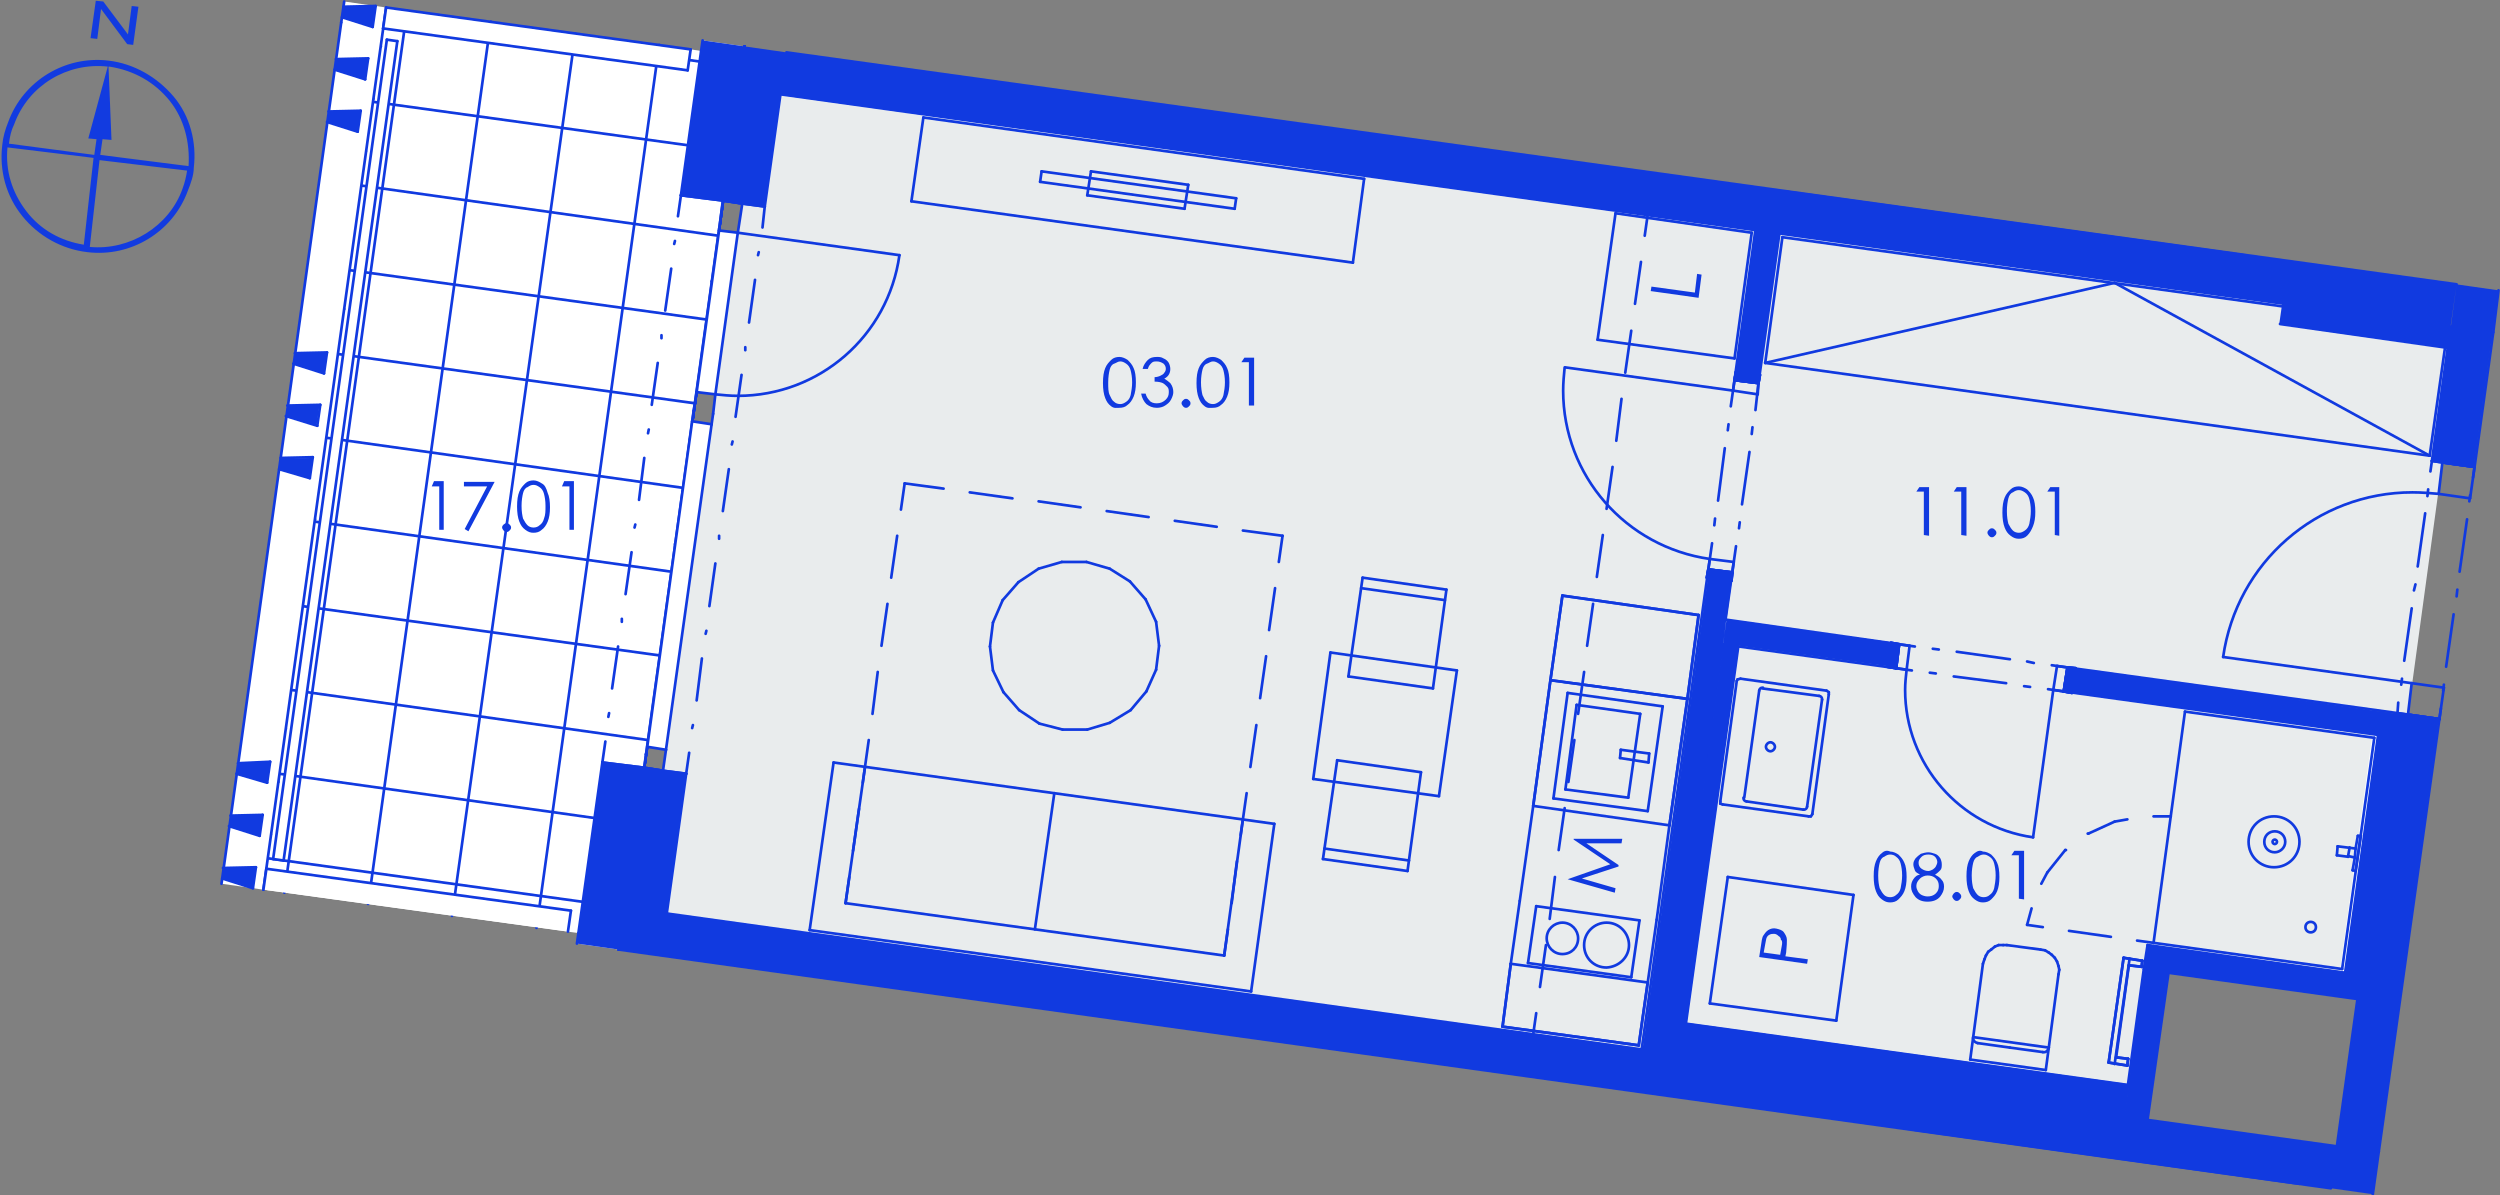 <?xml version="1.0" encoding="utf-8"?>
<!-- Generator: Adobe Illustrator 28.0.0, SVG Export Plug-In . SVG Version: 6.00 Build 0)  -->
<svg version="1.1" id="Layer_1" xmlns="http://www.w3.org/2000/svg" xmlns:xlink="http://www.w3.org/1999/xlink" x="0px" y="0px"
	 viewBox="0 0 334.1 159.7" style="enable-background:new 0 0 334.1 159.7;" xml:space="preserve">
<rect x="0" y="0" width="334.1" height="159.7" fill="#808080" stroke="none"/>
<style type="text/css">
	.st0{fill:none;stroke:#113AE0;stroke-width:0.36;stroke-linecap:round;stroke-linejoin:round;stroke-miterlimit:10;}
	.st1{fill-rule:evenodd;clip-rule:evenodd;fill:#FFFFFF;}
	.st2{fill-rule:evenodd;clip-rule:evenodd;fill:#E9ECED;}
	.st3{fill-rule:evenodd;clip-rule:evenodd;fill:#113AE0;}
	.st4{fill:#123BE0;}
</style>
<g>
	<line class="st0" x1="82.7" y1="126.9" x2="99.5" y2="6.2"/>
	<line class="st0" x1="82.7" y1="126.9" x2="99.5" y2="6.2"/>
	<line class="st0" x1="82.7" y1="126.9" x2="99.5" y2="6.2"/>
	<line class="st0" x1="82.7" y1="126.9" x2="99.5" y2="6.2"/>
	<line class="st0" x1="82.7" y1="126.9" x2="99.5" y2="6.2"/>
	<line class="st0" x1="82.7" y1="126.9" x2="99.5" y2="6.2"/>
	<line class="st0" x1="82.7" y1="126.9" x2="99.5" y2="6.2"/>
	<polyline class="st1" points="104.3,12.6 234.6,30.7 219.4,140.2 89.1,122.1 91.7,103.4 88.6,103 99.2,27.2 102.2,27.6 104.3,12.6 
			"/>
	<polyline class="st1" points="313.4,130 287,126.3 284.4,145 225.3,136.8 232.3,86.4 317.8,98.3 313.4,130 	"/>
	<polyline class="st1" points="237.8,31.2 305.1,40.5 304.7,43.3 327.2,46.5 320.4,95.3 230.6,82.8 237.8,31.2 	"/>
	<polyline class="st1" points="37.7,116.4 37.9,115 38.6,115.1 54,4.2 93.3,9.6 93.1,11 77.7,121.9 37.7,116.4 	"/>
	<polyline class="st1" points="93.7,6.8 54.4,1.4 93.7,6.8 	"/>
	<polyline class="st2" points="89.1,122.1 91.7,103.4 88.6,103 99.2,27.2 102.2,27.6 104.3,12.6 327.5,43.7 325,61.6 326.4,61.8 
		321.8,95.5 317.5,94.9 312.7,129.9 287,126.3 283.8,149.2 89.1,122.1 	"/>
	<polyline class="st1" points="77.3,124.7 35.2,118.9 51.6,1 93.7,6.8 93.9,5.4 99.5,6.2 82.7,126.9 77.1,126.1 77.3,124.7 	"/>
	<g>
		<line class="st0" x1="35.8" y1="114.7" x2="83.5" y2="121.3"/>
		<line class="st0" x1="37.3" y1="103.4" x2="85" y2="110.1"/>
		<line class="st0" x1="38.9" y1="92.2" x2="86.6" y2="98.9"/>
		<line class="st0" x1="40.4" y1="81" x2="88.2" y2="87.6"/>
		<line class="st0" x1="42" y1="69.7" x2="89.7" y2="76.4"/>
		<line class="st0" x1="43.6" y1="58.5" x2="91.3" y2="65.2"/>
		<line class="st0" x1="45.1" y1="47.3" x2="92.9" y2="53.9"/>
		<line class="st0" x1="46.7" y1="36.1" x2="94.4" y2="42.7"/>
		<line class="st0" x1="48.3" y1="24.8" x2="96" y2="31.5"/>
		<line class="st0" x1="49.8" y1="13.6" x2="97.6" y2="20.2"/>
		<line class="st0" x1="51.4" y1="2.4" x2="99.1" y2="9"/>
		<line class="st0" x1="82.7" y1="126.9" x2="99.5" y2="6.2"/>
		<line class="st0" x1="71.7" y1="124" x2="88.1" y2="6"/>
		<line class="st0" x1="60.4" y1="122.4" x2="76.9" y2="4.5"/>
		<line class="st0" x1="49.2" y1="120.8" x2="65.6" y2="2.9"/>
		<line class="st0" x1="38" y1="119.3" x2="54.4" y2="1.4"/>
	</g>
	<line class="st0" x1="99" y1="9.6" x2="99" y2="9.6"/>
	<line class="st0" x1="98.1" y1="16.6" x2="98.1" y2="16.6"/>
	<line class="st0" x1="97.1" y1="23.6" x2="97.1" y2="23.6"/>
	<line class="st0" x1="96.1" y1="30.6" x2="96.1" y2="30.6"/>
	<line class="st0" x1="95.1" y1="37.6" x2="95.1" y2="37.6"/>
	<line class="st0" x1="94.2" y1="44.7" x2="94.2" y2="44.7"/>
	<line class="st0" x1="93.2" y1="51.7" x2="93.2" y2="51.7"/>
	<line class="st0" x1="92.2" y1="58.7" x2="92.2" y2="58.7"/>
	<line class="st0" x1="91.2" y1="65.7" x2="91.2" y2="65.7"/>
	<line class="st0" x1="90.2" y1="72.7" x2="90.2" y2="72.7"/>
	<line class="st0" x1="89.3" y1="79.8" x2="89.3" y2="79.8"/>
	<line class="st0" x1="88.3" y1="86.8" x2="88.3" y2="86.8"/>
	<line class="st0" x1="87.3" y1="93.8" x2="87.3" y2="93.8"/>
	<line class="st0" x1="86.3" y1="100.8" x2="86.3" y2="100.8"/>
	<line class="st0" x1="85.4" y1="107.8" x2="85.4" y2="107.8"/>
	<line class="st0" x1="84.4" y1="114.9" x2="84.4" y2="114.9"/>
	<line class="st0" x1="83.4" y1="121.9" x2="83.4" y2="121.9"/>
	<line class="st0" x1="35.2" y1="118.5" x2="35.2" y2="118.5"/>
	<line class="st0" x1="36.2" y1="111.5" x2="36.2" y2="111.5"/>
	<line class="st0" x1="37.2" y1="104.5" x2="37.2" y2="104.5"/>
	<line class="st0" x1="38.2" y1="97.4" x2="38.2" y2="97.4"/>
	<line class="st0" x1="39.1" y1="90.4" x2="39.1" y2="90.4"/>
	<line class="st0" x1="40.1" y1="83.4" x2="40.1" y2="83.4"/>
	<line class="st0" x1="41.1" y1="76.4" x2="41.1" y2="76.4"/>
	<line class="st0" x1="42.1" y1="69.4" x2="42.1" y2="69.4"/>
	<line class="st0" x1="43" y1="62.3" x2="43" y2="62.3"/>
	<line class="st0" x1="44" y1="55.3" x2="44" y2="55.3"/>
	<line class="st0" x1="45" y1="48.3" x2="45" y2="48.3"/>
	<line class="st0" x1="46" y1="41.3" x2="46" y2="41.3"/>
	<line class="st0" x1="46.9" y1="34.3" x2="46.9" y2="34.3"/>
	<line class="st0" x1="47.9" y1="27.2" x2="47.9" y2="27.2"/>
	<line class="st0" x1="48.9" y1="20.2" x2="48.9" y2="20.2"/>
	<line class="st0" x1="49.9" y1="13.2" x2="49.9" y2="13.2"/>
	<line class="st0" x1="50.9" y1="6.2" x2="50.9" y2="6.2"/>
	<line class="st0" x1="312.3" y1="153.2" x2="83.5" y2="121.3"/>
	<line class="st0" x1="82.7" y1="126.9" x2="311.5" y2="158.8"/>
	<line class="st0" x1="99.5" y1="6.2" x2="96.6" y2="26.8"/>
	<line class="st0" x1="86.1" y1="102.6" x2="82.7" y2="126.9"/>
	<line class="st0" x1="88.6" y1="103" x2="91.7" y2="103.4"/>
	<line class="st0" x1="80.5" y1="101.9" x2="86.1" y2="102.6"/>
	<line class="st0" x1="86.1" y1="102.6" x2="88.6" y2="103"/>
	<line class="st0" x1="99.2" y1="27.2" x2="102.2" y2="27.6"/>
	<line class="st0" x1="91" y1="26.1" x2="96.6" y2="26.8"/>
	<line class="st0" x1="96.6" y1="26.8" x2="99.2" y2="27.2"/>
	<line class="st0" x1="89.1" y1="122.1" x2="91.7" y2="103.4"/>
	<line class="st0" x1="102.2" y1="27.6" x2="104.3" y2="12.6"/>
	<line class="st0" x1="93.7" y1="6.8" x2="91" y2="26.1"/>
	<line class="st0" x1="93.9" y1="5.4" x2="93.7" y2="6.8"/>
	<line class="st0" x1="77.3" y1="124.7" x2="77.1" y2="126.1"/>
	<line class="st0" x1="80.5" y1="101.9" x2="77.3" y2="124.7"/>
	<line class="st0" x1="91" y1="26.1" x2="90.6" y2="28.9"/>
	<line class="st0" x1="90.2" y1="32.2" x2="90.1" y2="32.6"/>
	<line class="st0" x1="89.7" y1="35.9" x2="88.9" y2="41.5"/>
	<line class="st0" x1="88.4" y1="44.8" x2="88.4" y2="45.2"/>
	<line class="st0" x1="87.9" y1="48.5" x2="87.1" y2="54.1"/>
	<line class="st0" x1="86.7" y1="57.4" x2="86.6" y2="57.9"/>
	<line class="st0" x1="86.1" y1="61.2" x2="85.4" y2="66.8"/>
	<line class="st0" x1="84.9" y1="70.1" x2="84.8" y2="70.5"/>
	<line class="st0" x1="84.4" y1="73.8" x2="83.6" y2="79.4"/>
	<line class="st0" x1="83.1" y1="82.7" x2="83.1" y2="83.1"/>
	<line class="st0" x1="82.6" y1="86.4" x2="81.8" y2="92"/>
	<line class="st0" x1="81.4" y1="95.3" x2="81.3" y2="95.8"/>
	<line class="st0" x1="80.9" y1="99.1" x2="80.5" y2="101.9"/>
	<line class="st0" x1="102.2" y1="27.6" x2="101.9" y2="30.4"/>
	<line class="st0" x1="101.4" y1="33.7" x2="101.3" y2="34.1"/>
	<line class="st0" x1="100.9" y1="37.4" x2="100.1" y2="43.1"/>
	<line class="st0" x1="99.6" y1="46.4" x2="99.6" y2="46.8"/>
	<line class="st0" x1="99.1" y1="50.1" x2="98.3" y2="55.7"/>
	<line class="st0" x1="97.9" y1="59" x2="97.8" y2="59.4"/>
	<line class="st0" x1="97.4" y1="62.7" x2="96.6" y2="68.3"/>
	<line class="st0" x1="96.1" y1="71.6" x2="96.1" y2="72"/>
	<line class="st0" x1="95.6" y1="75.3" x2="94.8" y2="81"/>
	<line class="st0" x1="94.4" y1="84.3" x2="94.3" y2="84.7"/>
	<line class="st0" x1="93.8" y1="88" x2="93.1" y2="93.6"/>
	<line class="st0" x1="92.6" y1="96.9" x2="92.5" y2="97.3"/>
	<line class="st0" x1="92.1" y1="100.6" x2="91.7" y2="103.4"/>
	<polyline class="st1" points="98.6,31.1 96.1,30.8 93.1,52.4 95.6,52.7 98.6,31.1 	"/>
	<polyline class="st1" points="95.1,56.7 92.5,56.3 86.5,99.8 89,100.2 95.1,56.7 	"/>
	<line class="st0" x1="99.2" y1="27.2" x2="98.6" y2="31.1"/>
	<line class="st0" x1="98.6" y1="31.1" x2="96.1" y2="30.8"/>
	<line class="st0" x1="96.1" y1="30.8" x2="96.6" y2="26.8"/>
	<line class="st0" x1="92.7" y1="54.9" x2="93.1" y2="52.4"/>
	<line class="st0" x1="93.1" y1="52.4" x2="95.6" y2="52.7"/>
	<line class="st0" x1="95.6" y1="52.7" x2="95.3" y2="55.3"/>
	<line class="st0" x1="98.6" y1="31.1" x2="95.6" y2="52.7"/>
	<line class="st0" x1="93.1" y1="52.4" x2="96.1" y2="30.8"/>
	<line class="st0" x1="98.6" y1="31.1" x2="120.2" y2="34.1"/>
	<line class="st0" x1="95.3" y1="55.3" x2="95.1" y2="56.7"/>
	<line class="st0" x1="95.1" y1="56.7" x2="92.5" y2="56.3"/>
	<line class="st0" x1="92.5" y1="56.3" x2="92.7" y2="54.9"/>
	<line class="st0" x1="86.1" y1="102.6" x2="86.5" y2="99.8"/>
	<line class="st0" x1="86.5" y1="99.8" x2="89" y2="100.2"/>
	<line class="st0" x1="89" y1="100.2" x2="88.6" y2="103"/>
	<line class="st0" x1="95.1" y1="56.7" x2="89" y2="100.2"/>
	<line class="st0" x1="86.5" y1="99.8" x2="92.5" y2="56.3"/>
	<g>
		<path class="st0" d="M120.2,34.1c-1.5,10.8-10.7,18.8-21.6,18.8c-1,0-2-0.1-3-0.2"/>
	</g>
	<line class="st0" x1="96.6" y1="26.8" x2="99.2" y2="27.2"/>
	<line class="st0" x1="96.6" y1="26.8" x2="99.2" y2="27.2"/>
	<line class="st0" x1="91" y1="26.1" x2="96.6" y2="26.8"/>
	<line class="st0" x1="99.2" y1="27.2" x2="102.2" y2="27.6"/>
	<line class="st0" x1="86.1" y1="102.6" x2="88.6" y2="103"/>
	<line class="st0" x1="86.1" y1="102.6" x2="88.6" y2="103"/>
	<line class="st0" x1="80.5" y1="101.9" x2="86.1" y2="102.6"/>
	<line class="st0" x1="88.6" y1="103" x2="91.7" y2="103.4"/>
	<line class="st0" x1="328.3" y1="38" x2="105.1" y2="7"/>
	<line class="st0" x1="104.3" y1="12.6" x2="327.5" y2="43.7"/>
	<line class="st0" x1="320.4" y1="95.3" x2="321.8" y2="95.5"/>
	<line class="st0" x1="321.8" y1="95.5" x2="326" y2="96.1"/>
	<line class="st0" x1="325" y1="61.6" x2="326.4" y2="61.8"/>
	<line class="st0" x1="326.4" y1="61.8" x2="330.7" y2="62.4"/>
	<line class="st0" x1="327.5" y1="43.7" x2="325" y2="61.6"/>
	<line class="st0" x1="320.4" y1="95.3" x2="312.3" y2="153.2"/>
	<line class="st0" x1="317.1" y1="159.6" x2="317.9" y2="153.9"/>
	<line class="st0" x1="317.9" y1="153.9" x2="326" y2="96.1"/>
	<line class="st0" x1="330.7" y1="62.4" x2="333.2" y2="44.4"/>
	<line class="st0" x1="333.2" y1="44.4" x2="333.9" y2="38.8"/>
	<line class="st0" x1="325" y1="61.6" x2="324.8" y2="63"/>
	<line class="st0" x1="324.5" y1="65.4" x2="324.4" y2="66.3"/>
	<line class="st0" x1="324.1" y1="68.6" x2="323.1" y2="75.7"/>
	<line class="st0" x1="322.8" y1="78.1" x2="322.6" y2="78.9"/>
	<line class="st0" x1="322.3" y1="81.3" x2="321.3" y2="88.3"/>
	<line class="st0" x1="321" y1="90.7" x2="320.9" y2="91.5"/>
	<line class="st0" x1="320.5" y1="93.9" x2="320.4" y2="95.3"/>
	<line class="st0" x1="330.7" y1="62.4" x2="330.5" y2="63.8"/>
	<line class="st0" x1="330.1" y1="66.2" x2="330" y2="67"/>
	<line class="st0" x1="329.7" y1="69.4" x2="328.7" y2="76.4"/>
	<line class="st0" x1="328.4" y1="78.8" x2="328.3" y2="79.7"/>
	<line class="st0" x1="327.9" y1="82.1" x2="326.9" y2="89.1"/>
	<line class="st0" x1="326.6" y1="91.5" x2="326.5" y2="92.3"/>
	<line class="st0" x1="326.2" y1="94.7" x2="326" y2="96.1"/>
	<g>
		<path class="st0" d="M297.1,87.8c1.8-12.6,12.5-22,25.3-22c1.2,0,2.4,0.1,3.5,0.2"/>
	</g>
	<line class="st0" x1="330.7" y1="62.4" x2="330.1" y2="66.6"/>
	<line class="st0" x1="330.1" y1="66.6" x2="325.9" y2="66"/>
	<line class="st0" x1="325.9" y1="66" x2="326.4" y2="61.8"/>
	<line class="st0" x1="326.4" y1="61.8" x2="330.7" y2="62.4"/>
	<line class="st0" x1="321.8" y1="95.5" x2="322.3" y2="91.3"/>
	<line class="st0" x1="322.3" y1="91.3" x2="326.6" y2="91.9"/>
	<line class="st0" x1="326.6" y1="91.9" x2="326" y2="96.1"/>
	<line class="st0" x1="326" y1="96.1" x2="321.8" y2="95.5"/>
	<line class="st0" x1="322.3" y1="91.3" x2="297.1" y2="87.8"/>
	<line class="st0" x1="326.4" y1="61.8" x2="330.7" y2="62.4"/>
	<line class="st0" x1="326.4" y1="61.8" x2="330.7" y2="62.4"/>
	<line class="st0" x1="325" y1="61.6" x2="326.4" y2="61.8"/>
	<line class="st0" x1="321.8" y1="95.5" x2="326" y2="96.1"/>
	<line class="st0" x1="321.8" y1="95.5" x2="326" y2="96.1"/>
	<line class="st0" x1="320.4" y1="95.3" x2="321.8" y2="95.5"/>
	<polyline class="st1" points="29.6,118.1 29.6,118.1 45.6,3 46,0.2 51.6,1 35.2,118.9 29.6,118.1 	"/>
	<line class="st0" x1="45.6" y1="3" x2="29.6" y2="118.1"/>
	<line class="st0" x1="46" y1="0.2" x2="45.6" y2="3"/>
	<line class="st0" x1="35.2" y1="118.9" x2="51.6" y2="1"/>
	<line class="st0" x1="238.6" y1="25.6" x2="299.8" y2="34.1"/>
	<line class="st0" x1="235" y1="51.2" x2="235.2" y2="50.1"/>
	<line class="st0" x1="231.8" y1="50.8" x2="232" y2="49.7"/>
	<line class="st0" x1="231.8" y1="50.8" x2="235" y2="51.2"/>
	<line class="st0" x1="231.5" y1="76.5" x2="231.4" y2="77.6"/>
	<line class="st0" x1="228.3" y1="76.1" x2="228.1" y2="77.2"/>
	<line class="st0" x1="228.3" y1="76.1" x2="231.5" y2="76.5"/>
	<line class="st0" x1="222.6" y1="140.7" x2="230.2" y2="86.1"/>
	<line class="st0" x1="230.6" y1="82.8" x2="231.5" y2="76.5"/>
	<line class="st0" x1="235" y1="51.2" x2="237.8" y2="31.2"/>
	<line class="st0" x1="234.6" y1="30.7" x2="231.8" y2="50.8"/>
	<line class="st0" x1="228.3" y1="76.1" x2="219.4" y2="140.2"/>
	<line class="st0" x1="228.3" y1="76.1" x2="228.8" y2="72.6"/>
	<line class="st0" x1="229.1" y1="70.2" x2="229.2" y2="69.3"/>
	<line class="st0" x1="229.6" y1="66.9" x2="230.5" y2="59.9"/>
	<line class="st0" x1="230.9" y1="57.5" x2="231" y2="56.7"/>
	<line class="st0" x1="231.3" y1="54.3" x2="231.8" y2="50.8"/>
	<line class="st0" x1="231.5" y1="76.5" x2="232" y2="73"/>
	<line class="st0" x1="232.4" y1="70.6" x2="232.5" y2="69.8"/>
	<line class="st0" x1="232.8" y1="67.4" x2="233.8" y2="60.4"/>
	<line class="st0" x1="234.1" y1="58" x2="234.2" y2="57.1"/>
	<line class="st0" x1="234.6" y1="54.8" x2="235" y2="51.2"/>
	<g>
		<path class="st0" d="M228.5,74.7c-11.2-1.6-19.6-11.1-19.6-22.5c0-1,0.1-2.1,0.2-3.1"/>
	</g>
	<line class="st0" x1="231.5" y1="76.5" x2="231.7" y2="75.1"/>
	<line class="st0" x1="231.7" y1="75.1" x2="228.5" y2="74.7"/>
	<line class="st0" x1="228.5" y1="74.7" x2="228.3" y2="76.1"/>
	<line class="st0" x1="228.3" y1="76.1" x2="231.5" y2="76.5"/>
	<line class="st0" x1="231.8" y1="50.8" x2="231.6" y2="52.2"/>
	<line class="st0" x1="231.6" y1="52.2" x2="234.9" y2="52.7"/>
	<line class="st0" x1="234.9" y1="52.7" x2="235" y2="51.2"/>
	<line class="st0" x1="235" y1="51.2" x2="231.8" y2="50.8"/>
	<line class="st0" x1="231.6" y1="52.2" x2="209.2" y2="49.1"/>
	<line class="st0" x1="228.3" y1="76.1" x2="231.5" y2="76.5"/>
	<line class="st0" x1="228.3" y1="76.1" x2="231.5" y2="76.5"/>
	<line class="st0" x1="228.3" y1="76.1" x2="228.1" y2="77.2"/>
	<line class="st0" x1="228.3" y1="76.1" x2="228.1" y2="77.2"/>
	<line class="st0" x1="231.5" y1="76.5" x2="231.4" y2="77.6"/>
	<line class="st0" x1="231.5" y1="76.5" x2="231.4" y2="77.6"/>
	<line class="st0" x1="231.8" y1="50.8" x2="235" y2="51.2"/>
	<line class="st0" x1="231.8" y1="50.8" x2="235" y2="51.2"/>
	<line class="st0" x1="231.8" y1="50.8" x2="232" y2="49.7"/>
	<line class="st0" x1="231.8" y1="50.8" x2="232" y2="49.7"/>
	<line class="st0" x1="235" y1="51.2" x2="235.2" y2="50.1"/>
	<line class="st0" x1="235" y1="51.2" x2="235.2" y2="50.1"/>
	<line class="st0" x1="287" y1="126.3" x2="286.5" y2="129.5"/>
	<line class="st0" x1="315.5" y1="130.3" x2="287" y2="126.3"/>
	<line class="st0" x1="289.8" y1="130" x2="315" y2="133.5"/>
	<line class="st0" x1="315.5" y1="130.3" x2="319.9" y2="98.5"/>
	<line class="st0" x1="317.8" y1="98.3" x2="313.4" y2="130"/>
	<line class="st0" x1="286.5" y1="129.5" x2="283.8" y2="149.2"/>
	<line class="st0" x1="287" y1="149.6" x2="289.8" y2="130"/>
	<line class="st0" x1="276.3" y1="89.2" x2="277.4" y2="89.3"/>
	<line class="st0" x1="275.8" y1="92.4" x2="276.9" y2="92.6"/>
	<line class="st0" x1="275.8" y1="92.4" x2="276.3" y2="89.2"/>
	<line class="st0" x1="253.8" y1="86.1" x2="252.7" y2="85.9"/>
	<line class="st0" x1="253.4" y1="89.3" x2="252.2" y2="89.1"/>
	<line class="st0" x1="253.4" y1="89.3" x2="253.8" y2="86.1"/>
	<line class="st0" x1="320.4" y1="95.3" x2="276.3" y2="89.2"/>
	<line class="st0" x1="253.8" y1="86.1" x2="230.6" y2="82.8"/>
	<line class="st0" x1="230.2" y1="86.1" x2="253.4" y2="89.3"/>
	<line class="st0" x1="275.8" y1="92.4" x2="319.9" y2="98.5"/>
	<line class="st0" x1="253.4" y1="89.3" x2="255.5" y2="89.6"/>
	<line class="st0" x1="257.9" y1="89.9" x2="258.7" y2="90"/>
	<line class="st0" x1="261.1" y1="90.4" x2="268.1" y2="91.3"/>
	<line class="st0" x1="270.5" y1="91.7" x2="271.3" y2="91.8"/>
	<line class="st0" x1="273.7" y1="92.1" x2="275.8" y2="92.4"/>
	<line class="st0" x1="253.8" y1="86.1" x2="255.9" y2="86.4"/>
	<line class="st0" x1="258.3" y1="86.7" x2="259.1" y2="86.8"/>
	<line class="st0" x1="261.5" y1="87.1" x2="268.6" y2="88.1"/>
	<line class="st0" x1="270.9" y1="88.4" x2="271.8" y2="88.6"/>
	<line class="st0" x1="274.2" y1="88.9" x2="276.3" y2="89.2"/>
	<g>
		<path class="st0" d="M271.7,111.9c-9.8-1.4-17.1-9.8-17.1-19.7c0-0.9,0.1-1.8,0.2-2.7"/>
	</g>
	<line class="st0" x1="253.8" y1="86.1" x2="255.2" y2="86.3"/>
	<line class="st0" x1="255.2" y1="86.3" x2="254.8" y2="89.5"/>
	<line class="st0" x1="254.8" y1="89.5" x2="253.4" y2="89.3"/>
	<line class="st0" x1="253.4" y1="89.3" x2="253.8" y2="86.1"/>
	<line class="st0" x1="275.8" y1="92.4" x2="274.4" y2="92.2"/>
	<line class="st0" x1="274.4" y1="92.2" x2="274.9" y2="89"/>
	<line class="st0" x1="274.9" y1="89" x2="276.3" y2="89.2"/>
	<line class="st0" x1="276.3" y1="89.2" x2="275.8" y2="92.4"/>
	<line class="st0" x1="274.4" y1="92.2" x2="271.7" y2="111.9"/>
	<line class="st0" x1="253.4" y1="89.3" x2="253.8" y2="86.1"/>
	<line class="st0" x1="253.4" y1="89.3" x2="253.8" y2="86.1"/>
	<line class="st0" x1="253.4" y1="89.3" x2="252.2" y2="89.1"/>
	<line class="st0" x1="253.4" y1="89.3" x2="252.2" y2="89.1"/>
	<line class="st0" x1="253.8" y1="86.1" x2="252.7" y2="85.9"/>
	<line class="st0" x1="253.8" y1="86.1" x2="252.7" y2="85.9"/>
	<line class="st0" x1="275.8" y1="92.4" x2="276.3" y2="89.2"/>
	<line class="st0" x1="275.8" y1="92.4" x2="276.3" y2="89.2"/>
	<line class="st0" x1="275.8" y1="92.4" x2="276.9" y2="92.6"/>
	<line class="st0" x1="275.8" y1="92.4" x2="276.9" y2="92.6"/>
	<line class="st0" x1="276.3" y1="89.2" x2="277.4" y2="89.3"/>
	<line class="st0" x1="276.3" y1="89.2" x2="277.4" y2="89.3"/>
	<line class="st0" x1="284.4" y1="145" x2="225.3" y2="136.8"/>
	<line class="st0" x1="222.6" y1="140.7" x2="283.8" y2="149.2"/>
	<line class="st0" x1="230.2" y1="86.1" x2="223.2" y2="136.5"/>
	<line class="st0" x1="225.3" y1="136.8" x2="232.3" y2="86.4"/>
	<polyline class="st1" points="75.9,124.5 35.2,118.9 35.6,116.1 76.3,121.7 75.9,124.5 	"/>
	<line class="st0" x1="76.3" y1="121.7" x2="75.9" y2="124.5"/>
	<line class="st0" x1="76.3" y1="121.7" x2="35.6" y2="116.1"/>
	<line class="st0" x1="35.6" y1="116.1" x2="35.2" y2="118.9"/>
	<polyline class="st1" points="51.2,3.8 51.6,1 92.3,6.6 91.9,9.4 51.2,3.8 	"/>
	<line class="st0" x1="51.2" y1="3.8" x2="91.9" y2="9.4"/>
	<line class="st0" x1="92.3" y1="6.6" x2="91.9" y2="9.4"/>
	<line class="st0" x1="92.3" y1="6.6" x2="51.6" y2="1"/>
	<line class="st0" x1="51.6" y1="1" x2="51.2" y2="3.8"/>
	<line class="st0" x1="307.3" y1="158.2" x2="255.9" y2="151"/>
	<line class="st0" x1="45.7" y1="2.3" x2="49.8" y2="3.6"/>
	<line class="st0" x1="49.8" y1="3.6" x2="50.2" y2="0.8"/>
	<line class="st0" x1="50.2" y1="0.8" x2="45.9" y2="0.9"/>
	<line class="st0" x1="29.7" y1="117.4" x2="33.8" y2="118.7"/>
	<line class="st0" x1="33.8" y1="118.7" x2="34.2" y2="115.9"/>
	<line class="st0" x1="34.2" y1="115.9" x2="29.8" y2="116"/>
	<line class="st0" x1="30.6" y1="110.4" x2="34.7" y2="111.7"/>
	<line class="st0" x1="34.7" y1="111.7" x2="35.1" y2="108.9"/>
	<line class="st0" x1="35.1" y1="108.9" x2="30.8" y2="109"/>
	<line class="st0" x1="31.6" y1="103.4" x2="35.7" y2="104.6"/>
	<line class="st0" x1="35.7" y1="104.6" x2="36.1" y2="101.8"/>
	<line class="st0" x1="36.1" y1="101.8" x2="31.8" y2="102"/>
	<line class="st0" x1="44.7" y1="9.3" x2="48.8" y2="10.6"/>
	<line class="st0" x1="48.8" y1="10.6" x2="49.2" y2="7.8"/>
	<line class="st0" x1="49.2" y1="7.8" x2="44.9" y2="7.9"/>
	<line class="st0" x1="43.7" y1="16.3" x2="47.8" y2="17.6"/>
	<line class="st0" x1="47.8" y1="17.6" x2="48.2" y2="14.8"/>
	<line class="st0" x1="48.2" y1="14.8" x2="43.9" y2="14.9"/>
	<line class="st0" x1="39.2" y1="48.6" x2="43.3" y2="49.9"/>
	<line class="st0" x1="43.3" y1="49.9" x2="43.7" y2="47.1"/>
	<line class="st0" x1="43.7" y1="47.1" x2="39.4" y2="47.2"/>
	<line class="st0" x1="38.2" y1="55.6" x2="42.4" y2="56.9"/>
	<line class="st0" x1="42.4" y1="56.9" x2="42.8" y2="54.1"/>
	<line class="st0" x1="42.8" y1="54.1" x2="38.4" y2="54.2"/>
	<line class="st0" x1="37.3" y1="62.7" x2="41.4" y2="63.9"/>
	<line class="st0" x1="41.4" y1="63.9" x2="41.8" y2="61.1"/>
	<line class="st0" x1="41.8" y1="61.1" x2="37.5" y2="61.2"/>
	<polyline class="st1" points="53.1,5.5 37.9,115 36.5,114.8 51.7,5.3 53.1,5.5 	"/>
	<line class="st0" x1="53.1" y1="5.5" x2="51.7" y2="5.3"/>
	<line class="st0" x1="51.7" y1="5.3" x2="36.5" y2="114.8"/>
	<line class="st0" x1="36.5" y1="114.8" x2="37.9" y2="115"/>
	<line class="st0" x1="37.9" y1="115" x2="53.1" y2="5.5"/>
	<line class="st0" x1="207.6" y1="106.7" x2="209.5" y2="92.6"/>
	<line class="st0" x1="209.5" y1="92.6" x2="222.2" y2="94.4"/>
	<line class="st0" x1="222.2" y1="94.4" x2="220.2" y2="108.4"/>
	<line class="st0" x1="220.2" y1="108.4" x2="207.6" y2="106.7"/>
	<line class="st0" x1="204.9" y1="107.7" x2="207.2" y2="90.9"/>
	<line class="st0" x1="207.2" y1="90.9" x2="225.5" y2="93.4"/>
	<line class="st0" x1="225.5" y1="93.4" x2="223.1" y2="110.3"/>
	<line class="st0" x1="223.1" y1="110.3" x2="204.9" y2="107.7"/>
	<line class="st0" x1="204.9" y1="107.7" x2="207.2" y2="90.9"/>
	<line class="st0" x1="225.5" y1="93.4" x2="223.1" y2="110.3"/>
	<line class="st0" x1="209.2" y1="105.5" x2="210.7" y2="94.2"/>
	<line class="st0" x1="210.7" y1="94.2" x2="219.2" y2="95.4"/>
	<line class="st0" x1="219.2" y1="95.4" x2="217.6" y2="106.6"/>
	<line class="st0" x1="217.6" y1="106.6" x2="209.2" y2="105.5"/>
	<line class="st0" x1="216.5" y1="101.3" x2="216.6" y2="100.2"/>
	<line class="st0" x1="216.6" y1="100.2" x2="220.4" y2="100.7"/>
	<line class="st0" x1="220.4" y1="100.7" x2="220.3" y2="101.9"/>
	<line class="st0" x1="220.3" y1="101.9" x2="216.5" y2="101.3"/>
	<line class="st0" x1="203.1" y1="120.4" x2="204.9" y2="107.7"/>
	<line class="st0" x1="221.4" y1="122.9" x2="223.1" y2="110.3"/>
	<line class="st0" x1="213.5" y1="45.4" x2="215.9" y2="28.5"/>
	<line class="st0" x1="215.9" y1="28.5" x2="234.1" y2="31.1"/>
	<line class="st0" x1="234.1" y1="31.1" x2="231.8" y2="47.9"/>
	<line class="st0" x1="231.8" y1="47.9" x2="213.5" y2="45.4"/>
	<line class="st0" x1="121.8" y1="26.9" x2="180.8" y2="35.1"/>
	<line class="st0" x1="180.8" y1="35.1" x2="182.3" y2="23.9"/>
	<line class="st0" x1="182.3" y1="23.9" x2="123.4" y2="15.7"/>
	<line class="st0" x1="123.4" y1="15.7" x2="121.8" y2="26.9"/>
	<line class="st0" x1="205.3" y1="121.1" x2="204.2" y2="128.7"/>
	<line class="st0" x1="204.2" y1="128.7" x2="218" y2="130.6"/>
	<line class="st0" x1="218" y1="130.6" x2="219.1" y2="123"/>
	<line class="st0" x1="219.1" y1="123" x2="205.3" y2="121.1"/>
	<g>
		<path class="st0" d="M217.7,126.3c0-1.6-1.3-3-3-3c-1.6,0-3,1.3-3,3s1.3,3,3,3C216.4,129.2,217.7,127.9,217.7,126.3"/>
	</g>
	<g>
		<path class="st0" d="M210.9,125.4c0-1.1-0.9-2.1-2.1-2.1c-1.1,0-2.1,0.9-2.1,2.1c0,1.1,0.9,2.1,2.1,2.1S210.9,126.6,210.9,125.4"
			/>
	</g>
	<line class="st0" x1="203.1" y1="120.4" x2="201.9" y2="128.8"/>
	<line class="st0" x1="221.4" y1="122.9" x2="220.2" y2="131.3"/>
	<line class="st0" x1="189.9" y1="103.2" x2="178.7" y2="101.6"/>
	<line class="st0" x1="178.7" y1="101.6" x2="176.8" y2="114.8"/>
	<line class="st0" x1="176.8" y1="114.8" x2="188.1" y2="116.4"/>
	<line class="st0" x1="188.1" y1="116.4" x2="189.9" y2="103.2"/>
	<line class="st0" x1="191.5" y1="92" x2="180.2" y2="90.4"/>
	<line class="st0" x1="180.2" y1="90.4" x2="182.1" y2="77.2"/>
	<line class="st0" x1="182.1" y1="77.2" x2="193.3" y2="78.8"/>
	<line class="st0" x1="193.3" y1="78.8" x2="191.5" y2="92"/>
	<line class="st0" x1="194.7" y1="89.6" x2="177.8" y2="87.2"/>
	<line class="st0" x1="177.8" y1="87.2" x2="175.5" y2="104.1"/>
	<line class="st0" x1="175.5" y1="104.1" x2="192.3" y2="106.4"/>
	<line class="st0" x1="192.3" y1="106.4" x2="194.7" y2="89.6"/>
	<line class="st0" x1="188.3" y1="115" x2="177" y2="113.4"/>
	<line class="st0" x1="193.1" y1="80.2" x2="181.9" y2="78.6"/>
	<line class="st0" x1="235.9" y1="48.5" x2="324.7" y2="60.9"/>
	<line class="st0" x1="324.7" y1="60.9" x2="327.1" y2="44"/>
	<line class="st0" x1="327.1" y1="44" x2="238.2" y2="31.7"/>
	<line class="st0" x1="238.2" y1="31.7" x2="235.9" y2="48.5"/>
	<line class="st0" x1="324.7" y1="60.9" x2="282.6" y2="37.8"/>
	<line class="st0" x1="282.6" y1="37.8" x2="235.9" y2="48.5"/>
	<line class="st0" x1="313" y1="129.5" x2="287.8" y2="126"/>
	<line class="st0" x1="287.8" y1="126" x2="292" y2="95.1"/>
	<line class="st0" x1="292" y1="95.1" x2="317.3" y2="98.6"/>
	<line class="st0" x1="317.3" y1="98.6" x2="313" y2="129.5"/>
	<g>
		<path class="st0" d="M309.5,123.9c0-0.4-0.3-0.7-0.7-0.7s-0.7,0.3-0.7,0.7c0,0.4,0.3,0.7,0.7,0.7S309.5,124.3,309.5,123.9"/>
	</g>
	<line class="st0" x1="314.8" y1="116.4" x2="314.4" y2="116.3"/>
	<line class="st0" x1="314.4" y1="116.3" x2="314.7" y2="114.6"/>
	<line class="st0" x1="314.7" y1="114.6" x2="313.8" y2="114.4"/>
	<line class="st0" x1="313.8" y1="114.4" x2="313.8" y2="114.5"/>
	<line class="st0" x1="313.8" y1="114.5" x2="312.3" y2="114.3"/>
	<line class="st0" x1="312.3" y1="114.3" x2="312.4" y2="113.1"/>
	<line class="st0" x1="312.4" y1="113.1" x2="314" y2="113.3"/>
	<line class="st0" x1="314" y1="113.3" x2="314" y2="113.3"/>
	<line class="st0" x1="314" y1="113.3" x2="314.8" y2="113.4"/>
	<line class="st0" x1="314.8" y1="113.4" x2="315.1" y2="111.7"/>
	<line class="st0" x1="315.1" y1="111.7" x2="315.5" y2="111.7"/>
	<line class="st0" x1="315.5" y1="111.7" x2="314.8" y2="116.4"/>
	<line class="st0" x1="314.7" y1="114.6" x2="314.8" y2="113.4"/>
	<line class="st0" x1="313.8" y1="114.4" x2="314" y2="113.3"/>
	<g>
		<path class="st0" d="M307.3,112.5c0-1.9-1.5-3.4-3.4-3.4s-3.4,1.5-3.4,3.4s1.5,3.4,3.4,3.4S307.3,114.4,307.3,112.5"/>
	</g>
	<g>
		<path class="st0" d="M305.4,112.5c0-0.8-0.6-1.4-1.4-1.4s-1.4,0.6-1.4,1.4s0.6,1.4,1.4,1.4C304.7,113.9,305.4,113.3,305.4,112.5"
			/>
	</g>
	<g>
		<path class="st0" d="M304.3,112.5c0-0.2-0.2-0.3-0.3-0.3c-0.2,0-0.3,0.2-0.3,0.3c0,0.2,0.2,0.3,0.3,0.3
			C304.1,112.8,304.3,112.7,304.3,112.5"/>
	</g>
	<line class="st0" x1="232.1" y1="91" x2="229.9" y2="107.1"/>
	<line class="st0" x1="229.9" y1="107.1" x2="229.9" y2="107.4"/>
	<line class="st0" x1="229.9" y1="107.4" x2="230.2" y2="107.5"/>
	<line class="st0" x1="230.2" y1="107.5" x2="241.7" y2="109.1"/>
	<line class="st0" x1="241.7" y1="109.1" x2="242" y2="109.1"/>
	<line class="st0" x1="242" y1="109.1" x2="242.2" y2="108.8"/>
	<line class="st0" x1="242.2" y1="108.8" x2="244.4" y2="92.8"/>
	<line class="st0" x1="244.4" y1="92.8" x2="244.4" y2="92.5"/>
	<line class="st0" x1="244.4" y1="92.5" x2="244.1" y2="92.3"/>
	<line class="st0" x1="244.1" y1="92.3" x2="232.6" y2="90.7"/>
	<line class="st0" x1="232.6" y1="90.7" x2="232.2" y2="90.8"/>
	<line class="st0" x1="232.2" y1="90.8" x2="232.1" y2="91"/>
	<line class="st0" x1="235.1" y1="92.3" x2="233.1" y2="106.6"/>
	<line class="st0" x1="233.4" y1="107.1" x2="241" y2="108.2"/>
	<line class="st0" x1="241.5" y1="107.8" x2="243.5" y2="93.5"/>
	<line class="st0" x1="243.1" y1="93" x2="235.5" y2="92"/>
	<g>
		<path class="st0" d="M233.4,107.1c-0.2,0-0.4-0.2-0.4-0.4c0,0,0,0,0-0.1"/>
	</g>
	<g>
		<path class="st0" d="M241.5,107.8c0,0.2-0.2,0.4-0.4,0.4c0,0,0,0-0.1,0"/>
	</g>
	<g>
		<path class="st0" d="M243.1,93c0.2,0,0.4,0.2,0.4,0.4c0,0,0,0,0,0.1"/>
	</g>
	<g>
		<path class="st0" d="M235.1,92.3c0-0.2,0.2-0.4,0.4-0.4c0,0,0,0,0.1,0"/>
	</g>
	<g>
		<path class="st0" d="M237.2,99.8c0-0.3-0.3-0.6-0.6-0.6s-0.6,0.3-0.6,0.6c0,0.3,0.3,0.6,0.6,0.6S237.2,100.1,237.2,99.8"/>
	</g>
	<line class="st0" x1="228.5" y1="134.1" x2="245.4" y2="136.4"/>
	<line class="st0" x1="245.4" y1="136.4" x2="247.7" y2="119.6"/>
	<line class="st0" x1="247.7" y1="119.6" x2="230.9" y2="117.2"/>
	<line class="st0" x1="230.9" y1="117.2" x2="228.5" y2="134.1"/>
	<line class="st0" x1="286.3" y1="128.4" x2="283.8" y2="128"/>
	<line class="st0" x1="283.8" y1="128" x2="281.8" y2="142"/>
	<line class="st0" x1="281.8" y1="142" x2="284.3" y2="142.4"/>
	<line class="st0" x1="284.3" y1="142.4" x2="284.4" y2="141.5"/>
	<line class="st0" x1="284.4" y1="141.5" x2="282.8" y2="141.3"/>
	<line class="st0" x1="282.8" y1="141.3" x2="284.5" y2="129"/>
	<line class="st0" x1="284.5" y1="129" x2="286.2" y2="129.2"/>
	<line class="st0" x1="286.2" y1="129.2" x2="286.3" y2="128.4"/>
	<line class="st0" x1="286.3" y1="128.4" x2="283.8" y2="128"/>
	<line class="st0" x1="284.3" y1="142.4" x2="281.8" y2="142"/>
	<line class="st0" x1="286.2" y1="129.2" x2="284.5" y2="129"/>
	<line class="st0" x1="284.4" y1="141.5" x2="282.8" y2="141.3"/>
	<line class="st0" x1="283.8" y1="128" x2="281.8" y2="142"/>
	<line class="st0" x1="284.6" y1="128.1" x2="282.6" y2="142.2"/>
	<line class="st0" x1="286.3" y1="128.4" x2="286.2" y2="129.2"/>
	<line class="st0" x1="284.4" y1="141.5" x2="284.3" y2="142.4"/>
	<line class="st0" x1="268.2" y1="126.3" x2="267.7" y2="126.3"/>
	<line class="st0" x1="267.7" y1="126.3" x2="267.1" y2="126.3"/>
	<line class="st0" x1="267.1" y1="126.3" x2="266.6" y2="126.5"/>
	<line class="st0" x1="266.6" y1="126.5" x2="266.1" y2="126.9"/>
	<line class="st0" x1="266.1" y1="126.9" x2="265.7" y2="127.2"/>
	<line class="st0" x1="265.7" y1="127.2" x2="265.4" y2="127.7"/>
	<line class="st0" x1="265.4" y1="127.7" x2="265.2" y2="128.2"/>
	<line class="st0" x1="265.2" y1="128.2" x2="265" y2="128.8"/>
	<line class="st0" x1="265" y1="128.8" x2="263.3" y2="141.6"/>
	<line class="st0" x1="263.3" y1="141.6" x2="273.4" y2="143"/>
	<line class="st0" x1="273.4" y1="143" x2="275.1" y2="130.2"/>
	<line class="st0" x1="275.1" y1="130.2" x2="275.2" y2="129.6"/>
	<line class="st0" x1="275.2" y1="129.6" x2="275.1" y2="129.1"/>
	<line class="st0" x1="275.1" y1="129.1" x2="274.9" y2="128.5"/>
	<line class="st0" x1="274.9" y1="128.5" x2="274.6" y2="128"/>
	<line class="st0" x1="274.6" y1="128" x2="274.2" y2="127.6"/>
	<line class="st0" x1="274.2" y1="127.6" x2="273.8" y2="127.3"/>
	<line class="st0" x1="273.8" y1="127.3" x2="273.3" y2="127"/>
	<line class="st0" x1="273.3" y1="127" x2="272.7" y2="126.9"/>
	<line class="st0" x1="272.7" y1="126.9" x2="268.2" y2="126.3"/>
	<line class="st0" x1="268.6" y1="140" x2="273" y2="140.6"/>
	<line class="st0" x1="273.8" y1="140" x2="263.7" y2="138.6"/>
	<line class="st0" x1="264.3" y1="139.4" x2="268.6" y2="140"/>
	<g>
		<path class="st0" d="M273.8,140L273.8,140c-0.1,0.4-0.4,0.7-0.8,0.6"/>
	</g>
	<g>
		<path class="st0" d="M264.3,139.4L264.3,139.4c-0.4-0.1-0.7-0.4-0.6-0.8"/>
	</g>
	<line class="st0" x1="170.3" y1="110.1" x2="111.4" y2="101.9"/>
	<line class="st0" x1="111.4" y1="101.9" x2="108.2" y2="124.3"/>
	<line class="st0" x1="108.2" y1="124.3" x2="167.2" y2="132.5"/>
	<line class="st0" x1="167.2" y1="132.5" x2="170.3" y2="110.1"/>
	<line class="st0" x1="166.1" y1="109.5" x2="163.6" y2="127.7"/>
	<line class="st0" x1="115.6" y1="102.5" x2="113" y2="120.7"/>
	<line class="st0" x1="163.6" y1="127.7" x2="113" y2="120.7"/>
	<line class="st0" x1="140.9" y1="106" x2="138.3" y2="124.2"/>
	<line class="st0" x1="145.3" y1="26.1" x2="158.3" y2="27.9"/>
	<line class="st0" x1="158.3" y1="27.9" x2="158.8" y2="24.7"/>
	<line class="st0" x1="158.8" y1="24.7" x2="145.8" y2="22.9"/>
	<line class="st0" x1="145.8" y1="22.9" x2="145.3" y2="26.1"/>
	<line class="st0" x1="139" y1="24.3" x2="165" y2="27.9"/>
	<line class="st0" x1="165" y1="27.9" x2="165.2" y2="26.5"/>
	<line class="st0" x1="165.2" y1="26.5" x2="139.2" y2="22.9"/>
	<line class="st0" x1="139.2" y1="22.9" x2="139" y2="24.3"/>
	<line class="st0" x1="142" y1="97.5" x2="145.3" y2="97.5"/>
	<line class="st0" x1="145.3" y1="97.5" x2="148.3" y2="96.6"/>
	<line class="st0" x1="148.3" y1="96.6" x2="151.1" y2="94.9"/>
	<line class="st0" x1="151.1" y1="94.9" x2="153.2" y2="92.4"/>
	<line class="st0" x1="153.2" y1="92.4" x2="154.5" y2="89.5"/>
	<line class="st0" x1="154.5" y1="89.5" x2="154.9" y2="86.3"/>
	<line class="st0" x1="154.9" y1="86.3" x2="154.5" y2="83.1"/>
	<line class="st0" x1="154.5" y1="83.1" x2="153.1" y2="80.1"/>
	<line class="st0" x1="153.1" y1="80.1" x2="151" y2="77.7"/>
	<line class="st0" x1="151" y1="77.7" x2="148.3" y2="76"/>
	<line class="st0" x1="148.3" y1="76" x2="145.2" y2="75.1"/>
	<line class="st0" x1="145.2" y1="75.1" x2="141.9" y2="75.1"/>
	<line class="st0" x1="141.9" y1="75.1" x2="138.8" y2="76"/>
	<line class="st0" x1="138.8" y1="76" x2="136.1" y2="77.8"/>
	<line class="st0" x1="136.1" y1="77.8" x2="134" y2="80.2"/>
	<line class="st0" x1="134" y1="80.2" x2="132.7" y2="83.2"/>
	<line class="st0" x1="132.7" y1="83.2" x2="132.3" y2="86.4"/>
	<line class="st0" x1="132.3" y1="86.4" x2="132.7" y2="89.6"/>
	<line class="st0" x1="132.7" y1="89.6" x2="134.1" y2="92.5"/>
	<line class="st0" x1="134.1" y1="92.5" x2="136.2" y2="94.9"/>
	<line class="st0" x1="136.2" y1="94.9" x2="138.9" y2="96.7"/>
	<line class="st0" x1="138.9" y1="96.7" x2="142" y2="97.5"/>
	<line class="st0" x1="207.2" y1="90.9" x2="208.8" y2="79.6"/>
	<line class="st0" x1="208.8" y1="79.6" x2="227" y2="82.2"/>
	<line class="st0" x1="227" y1="82.2" x2="225.5" y2="93.4"/>
	<line class="st0" x1="225.5" y1="93.4" x2="207.2" y2="90.9"/>
	<line class="st0" x1="207.2" y1="90.9" x2="208.8" y2="79.6"/>
	<line class="st0" x1="208.8" y1="79.6" x2="227" y2="82.2"/>
	<line class="st0" x1="227" y1="82.2" x2="225.5" y2="93.4"/>
	<line class="st0" x1="201.9" y1="128.8" x2="200.8" y2="137.2"/>
	<line class="st0" x1="200.8" y1="137.2" x2="219" y2="139.7"/>
	<line class="st0" x1="219" y1="139.7" x2="220.2" y2="131.3"/>
	<line class="st0" x1="220.2" y1="131.3" x2="201.9" y2="128.8"/>
	<line class="st0" x1="201.9" y1="128.8" x2="200.8" y2="137.2"/>
	<line class="st0" x1="200.8" y1="137.2" x2="219" y2="139.7"/>
	<line class="st0" x1="219" y1="139.7" x2="220.2" y2="131.3"/>
	<line class="st0" x1="171.4" y1="71.6" x2="170.9" y2="75.1"/>
	<line class="st0" x1="170.4" y1="78.6" x2="169.6" y2="84.2"/>
	<line class="st0" x1="169.2" y1="87.7" x2="168.4" y2="93.3"/>
	<line class="st0" x1="167.9" y1="96.9" x2="167.1" y2="102.5"/>
	<line class="st0" x1="166.6" y1="106" x2="165.8" y2="111.6"/>
	<line class="st0" x1="165.3" y1="115.1" x2="164.6" y2="120.7"/>
	<line class="st0" x1="164.1" y1="124.2" x2="163.6" y2="127.7"/>
	<line class="st0" x1="120.9" y1="64.6" x2="120.4" y2="68.1"/>
	<line class="st0" x1="119.9" y1="71.6" x2="119.1" y2="77.2"/>
	<line class="st0" x1="118.6" y1="80.7" x2="117.8" y2="86.3"/>
	<line class="st0" x1="117.3" y1="89.8" x2="116.6" y2="95.4"/>
	<line class="st0" x1="116.1" y1="98.9" x2="115.3" y2="104.6"/>
	<line class="st0" x1="114.8" y1="108.1" x2="114" y2="113.7"/>
	<line class="st0" x1="113.5" y1="117.2" x2="113" y2="120.7"/>
	<line class="st0" x1="120.9" y1="64.6" x2="126.1" y2="65.3"/>
	<line class="st0" x1="129.6" y1="65.8" x2="135.3" y2="66.6"/>
	<line class="st0" x1="138.8" y1="67" x2="144.4" y2="67.8"/>
	<line class="st0" x1="147.9" y1="68.3" x2="153.5" y2="69.1"/>
	<line class="st0" x1="157" y1="69.6" x2="162.6" y2="70.4"/>
	<line class="st0" x1="166.1" y1="70.9" x2="171.4" y2="71.6"/>
	<line class="st0" x1="287.8" y1="126" x2="285.6" y2="125.7"/>
	<line class="st0" x1="282.1" y1="125.2" x2="276.5" y2="124.4"/>
	<line class="st0" x1="273" y1="123.9" x2="270.9" y2="123.6"/>
	<line class="st0" x1="270.9" y1="123.6" x2="271.5" y2="121.4"/>
	<line class="st0" x1="272.8" y1="118.1" x2="273.6" y2="116.6"/>
	<line class="st0" x1="273.6" y1="116.6" x2="276" y2="113.6"/>
	<line class="st0" x1="276" y1="113.6" x2="276.1" y2="113.6"/>
	<line class="st0" x1="279" y1="111.4" x2="279.1" y2="111.4"/>
	<line class="st0" x1="279.1" y1="111.4" x2="282.6" y2="109.8"/>
	<line class="st0" x1="282.6" y1="109.8" x2="284.3" y2="109.5"/>
	<line class="st0" x1="287.8" y1="109.1" x2="290.1" y2="109.1"/>
	<path class="st3" d="M328.3,38l-0.9,6.6l0.1-1L328.3,38L105.1,7l-5.6-0.8l-5.6-0.8l-0.2,1.4L91,26.1l5.6,0.8l5.6,0.8l2.1-15
		l130.3,18.1l-2.8,20.1l3.2,0.4l2.8-20.1l-1.9-0.3l69.1,9.6l-0.4,2.8l22.5,3.1L325,61.6l5.6,0.8l2.5-18l0.8-5.6L328.3,38z
		 M276.3,89.2l-0.4,3.2l44.1,6.1l-2.1-0.3l-4.4,31.7l-23.2-3.2l-3.2-0.5l-0.5,3.2l-2.7,19.7l0.6-4.2l-59.1-8.2l7-50.4l21.1,2.9
		l0.4-3.2l-23.2-3.2l-0.4,3.2l-3.5,25.2l4.8-34.7l-3.2-0.4l-8.9,64.2L89.1,122.1l2.6-18.7l-5.6-0.8l-5.6-0.8l-3.2,22.9l-0.2,1.4
		l5.6,0.8l5.6,0.8l0,0l223.2,31.1l5.6,0.8l0.8-5.6l8-57.8l-5.6-0.8L276.3,89.2z M312.3,153.2l-25.3-3.5l2.7-19.7l25.3,3.5
		L312.3,153.2z M45.7,2.3l4.1,1.3l0.4-2.8l-4.3,0.1L45.7,2.3z M29.7,117.4l4.1,1.3l0.4-2.8l-4.3,0.1L29.7,117.4z M30.6,110.4
		l4.1,1.3l0.4-2.8l-4.3,0.1L30.6,110.4z M31.6,103.4l4.1,1.3l0.4-2.8l-4.3,0.1L31.6,103.4z M44.7,9.3l4.1,1.3l0.4-2.8l-4.3,0.1
		L44.7,9.3z M43.7,16.3l4.1,1.3l0.4-2.8l-4.3,0.1L43.7,16.3z M39.2,48.6l4.1,1.3l0.4-2.8l-4.3,0.1L39.2,48.6z M38.2,55.6l4.1,1.3
		l0.4-2.8l-4.3,0.1L38.2,55.6z M37.3,62.7l4.1,1.3l0.4-2.8l-4.3,0.1L37.3,62.7z M209.5,117.5l6.3,1.8l0.1-0.6l-4.5-1.3l4.9-1.6v-0.2
		l-4.3-2.9h4.7l0.1-0.6h-6.5v0.1l4.9,3.3L209.5,117.5L209.5,117.5z M226.8,36.6l-0.3,2.5l-5.8-0.8l-0.1,0.6l6.4,0.9l0.4-3.1
		L226.8,36.6z M238.8,125.6c0-0.4-0.2-0.7-0.4-1s-0.6-0.4-1-0.5s-0.8,0-1.1,0.2s-0.5,0.5-0.7,0.8c-0.1,0.2-0.2,0.7-0.3,1.5l-0.2,1.3
		l6.4,0.9l0.1-0.6l-3-0.4l0.1-0.5C238.8,126.4,238.8,125.9,238.8,125.6z M238.1,126.5l-0.2,1.1l-2.2-0.3l0.2-1.1
		c0.1-0.4,0.1-0.7,0.2-0.9c0.1-0.2,0.2-0.3,0.4-0.4s0.4-0.1,0.6-0.1c0.2,0,0.4,0.1,0.6,0.3c0.2,0.1,0.3,0.3,0.3,0.5
		C238.2,125.7,238.2,126,238.1,126.5z M149.6,54.5c0.4,0,0.8-0.1,1.1-0.4c0.3-0.2,0.6-0.6,0.8-1.1s0.3-1.1,0.3-1.9
		c0-0.8-0.1-1.5-0.3-1.9c-0.2-0.5-0.5-0.8-0.8-1.1c-0.3-0.2-0.7-0.4-1.1-0.4c-0.4,0-0.8,0.1-1.1,0.4s-0.6,0.6-0.8,1.1
		s-0.3,1.1-0.3,2c0,0.8,0.1,1.5,0.3,2s0.4,0.8,0.8,1.1S149.2,54.5,149.6,54.5z M148.1,51.1c0-0.7,0.1-1.3,0.2-1.7
		c0.1-0.4,0.3-0.7,0.6-0.8s0.5-0.3,0.8-0.3s0.5,0.1,0.8,0.3s0.5,0.5,0.6,0.9s0.2,0.9,0.2,1.6c0,0.6-0.1,1.2-0.2,1.7
		c-0.1,0.4-0.3,0.7-0.6,0.9S150,54,149.7,54s-0.6-0.1-0.8-0.3c-0.3-0.2-0.4-0.5-0.6-0.9C148.1,52.4,148.1,51.8,148.1,51.1z
		 M162.1,54.5c0.4,0,0.8-0.1,1.1-0.4c0.3-0.2,0.6-0.6,0.8-1.1s0.3-1.1,0.3-1.9c0-0.8-0.1-1.5-0.3-1.9c-0.2-0.5-0.5-0.8-0.8-1.1
		c-0.3-0.2-0.7-0.4-1.1-0.4c-0.4,0-0.8,0.1-1.1,0.4s-0.6,0.6-0.8,1.1s-0.3,1.1-0.3,2c0,0.8,0.1,1.5,0.3,2s0.4,0.8,0.8,1.1
		S161.7,54.5,162.1,54.5z M160.5,51.1c0-0.7,0.1-1.3,0.2-1.7c0.1-0.4,0.3-0.7,0.6-0.8s0.5-0.3,0.8-0.3s0.5,0.1,0.8,0.3
		s0.5,0.5,0.6,0.9s0.2,0.9,0.2,1.6c0,0.6-0.1,1.2-0.2,1.7c-0.1,0.4-0.3,0.7-0.6,0.9s-0.5,0.3-0.8,0.3s-0.6-0.1-0.8-0.3
		c-0.3-0.2-0.4-0.5-0.6-0.9C160.6,52.4,160.5,51.8,160.5,51.1z M167.6,54.3v-6.5h-1.3l-0.4,0.6h1v5.8h0.7V54.3z M154.6,53.9
		c-0.4,0-0.8-0.1-1-0.4c-0.2-0.2-0.4-0.5-0.5-0.9h-0.6c0.1,0.6,0.4,1.1,0.7,1.4c0.4,0.3,0.8,0.5,1.4,0.5c0.4,0,0.8-0.1,1.1-0.3
		s0.6-0.4,0.8-0.8s0.3-0.7,0.3-1c0-0.4-0.1-0.8-0.4-1.2c-0.2-0.2-0.5-0.4-0.8-0.6c0.6-0.3,0.8-0.8,0.8-1.3c0-0.3-0.1-0.6-0.2-0.8
		s-0.4-0.5-0.7-0.6c-0.3-0.2-0.6-0.2-0.9-0.2c-0.5,0-0.9,0.1-1.2,0.4s-0.6,0.7-0.7,1.2h0.7c0.1-0.4,0.3-0.6,0.5-0.8s0.4-0.2,0.7-0.2
		s0.6,0.1,0.9,0.3c0.2,0.2,0.3,0.4,0.3,0.7c0,0.2-0.1,0.4-0.2,0.5c-0.1,0.2-0.3,0.3-0.5,0.4s-0.5,0.2-0.8,0.2V51
		c0.5,0,0.9,0.1,1.1,0.2s0.4,0.3,0.6,0.5s0.2,0.5,0.2,0.7c0,0.4-0.1,0.7-0.4,1S155.1,53.9,154.6,53.9z M158.9,54.3
		c0.1-0.1,0.2-0.2,0.2-0.4s-0.1-0.3-0.2-0.4s-0.2-0.2-0.4-0.2s-0.3,0.1-0.4,0.2s-0.2,0.2-0.2,0.4c0,0.1,0.1,0.3,0.2,0.4
		c0.1,0.1,0.2,0.2,0.4,0.2S158.8,54.4,158.9,54.3z M257.8,71.6v-6.5h-1.3l-0.4,0.6h1v5.8L257.8,71.6L257.8,71.6z M262.8,71.6v-6.5
		h-1.3l-0.4,0.6h1v5.8L262.8,71.6L262.8,71.6z M266.6,71.6c0.1-0.1,0.2-0.2,0.2-0.4c0-0.2-0.1-0.3-0.2-0.4s-0.2-0.2-0.4-0.2
		s-0.3,0.1-0.4,0.2s-0.2,0.2-0.2,0.4c0,0.1,0.1,0.3,0.2,0.4s0.2,0.2,0.4,0.2S266.5,71.7,266.6,71.6z M271.7,70.3
		c0.2-0.5,0.3-1.1,0.3-1.9s-0.1-1.5-0.3-1.9c-0.2-0.5-0.5-0.8-0.8-1.1c-0.3-0.2-0.7-0.4-1.1-0.4s-0.8,0.1-1.1,0.4s-0.6,0.6-0.8,1.1
		c-0.2,0.5-0.3,1.1-0.3,2c0,0.8,0.1,1.5,0.3,2c0.2,0.5,0.4,0.8,0.8,1.1s0.7,0.4,1.1,0.4s0.8-0.1,1.1-0.4
		C271.3,71.2,271.5,70.8,271.7,70.3z M269.8,71.2c-0.3,0-0.6-0.1-0.8-0.3s-0.4-0.5-0.6-0.9c-0.1-0.4-0.2-0.9-0.2-1.7
		c0-0.7,0.1-1.3,0.2-1.7c0.1-0.4,0.3-0.7,0.6-0.8c0.3-0.2,0.5-0.3,0.8-0.3s0.5,0.1,0.8,0.3c0.3,0.2,0.5,0.5,0.6,0.9s0.2,0.9,0.2,1.6
		c0,0.6-0.1,1.2-0.2,1.7c-0.1,0.4-0.3,0.7-0.6,0.9C270.3,71.1,270.1,71.2,269.8,71.2z M275.2,71.6v-6.5H274l-0.4,0.6h1v5.8
		L275.2,71.6L275.2,71.6z M67.7,69.9c-0.1,0-0.3,0.1-0.4,0.2s-0.2,0.2-0.2,0.4c0,0.1,0.1,0.3,0.2,0.4s0.2,0.2,0.4,0.2
		s0.3-0.1,0.4-0.2s0.2-0.2,0.2-0.4c0-0.2-0.1-0.3-0.2-0.4S67.9,69.9,67.7,69.9z M75.1,65h1v5.8h0.6v-6.5h-1.3L75.1,65z M72.4,64.6
		c-0.3-0.2-0.7-0.4-1.1-0.4s-0.8,0.1-1.1,0.4s-0.6,0.6-0.8,1.1c-0.2,0.5-0.3,1.1-0.3,2c0,0.8,0.1,1.5,0.3,2c0.2,0.5,0.4,0.8,0.8,1.1
		s0.7,0.4,1.1,0.4s0.8-0.1,1.1-0.4c0.3-0.2,0.6-0.6,0.8-1.1s0.3-1.1,0.3-1.9s-0.1-1.5-0.3-1.9C73,65.2,72.8,64.8,72.4,64.6z
		 M72.7,69.3c-0.1,0.4-0.3,0.7-0.6,0.9c-0.2,0.2-0.5,0.3-0.8,0.3s-0.6-0.1-0.8-0.3s-0.4-0.5-0.6-0.9c-0.1-0.4-0.2-0.9-0.2-1.7
		c0-0.7,0.1-1.3,0.2-1.7c0.1-0.4,0.3-0.7,0.6-0.8c0.3-0.2,0.5-0.3,0.8-0.3s0.5,0.1,0.8,0.3c0.3,0.2,0.5,0.5,0.6,0.9s0.2,0.9,0.2,1.6
		C72.9,68.3,72.9,68.8,72.7,69.3z M57.7,65h1v5.8h0.6v-6.5H58L57.7,65z M62,65h3.1l-3,5.7l0.5,0.3l3.5-6.6H62V65z M260.9,119.8
		c0,0.1,0.1,0.3,0.2,0.4s0.2,0.2,0.4,0.2s0.3-0.1,0.4-0.2s0.2-0.2,0.2-0.4c0-0.2-0.1-0.3-0.2-0.4s-0.2-0.2-0.4-0.2s-0.3,0.1-0.4,0.2
		S260.9,119.7,260.9,119.8z M263.9,114c-0.3,0.2-0.6,0.6-0.8,1.1c-0.2,0.5-0.3,1.1-0.3,2c0,0.8,0.1,1.5,0.3,2
		c0.2,0.5,0.4,0.8,0.8,1.1s0.7,0.4,1.1,0.4s0.8-0.1,1.1-0.4s0.6-0.6,0.8-1.1s0.3-1.1,0.3-1.9s-0.1-1.5-0.3-1.9
		c-0.2-0.5-0.5-0.8-0.8-1.1c-0.3-0.2-0.7-0.4-1.1-0.4C264.6,113.6,264.3,113.7,263.9,114z M265.9,114.5c0.3,0.2,0.5,0.5,0.6,0.9
		s0.2,0.9,0.2,1.6c0,0.6-0.1,1.2-0.2,1.7c-0.1,0.4-0.3,0.7-0.6,0.9c-0.2,0.2-0.5,0.3-0.8,0.3s-0.6-0.1-0.8-0.3s-0.4-0.5-0.6-0.9
		c-0.1-0.4-0.2-0.9-0.2-1.7c0-0.7,0.1-1.3,0.2-1.7s0.3-0.7,0.6-0.8c0.3-0.2,0.5-0.3,0.8-0.3S265.6,114.3,265.9,114.5z M270.5,120.2
		v-6.5h-1.3l-0.4,0.6h1v5.8L270.5,120.2L270.5,120.2z M255.7,117.5c-0.2,0.3-0.3,0.6-0.3,1c0,0.5,0.2,0.9,0.6,1.4
		c0.4,0.4,0.9,0.6,1.6,0.6s1.3-0.2,1.7-0.7c0.3-0.4,0.5-0.8,0.5-1.3c0-0.4-0.1-0.7-0.3-0.9c-0.2-0.3-0.5-0.5-0.9-0.7
		c0.3-0.2,0.5-0.4,0.7-0.6s0.2-0.5,0.2-0.8s-0.1-0.6-0.2-0.8c-0.2-0.3-0.4-0.5-0.7-0.6s-0.6-0.2-0.9-0.2s-0.7,0.1-1,0.2
		c-0.3,0.2-0.5,0.4-0.7,0.6c-0.2,0.3-0.3,0.5-0.3,0.8s0.1,0.5,0.2,0.8c0.1,0.3,0.4,0.4,0.7,0.6C256.2,116.9,255.9,117.2,255.7,117.5
		z M256.4,115.3c0-0.3,0.1-0.5,0.4-0.8c0.2-0.2,0.5-0.3,0.9-0.3s0.7,0.1,0.9,0.3s0.3,0.5,0.3,0.7s-0.1,0.4-0.2,0.6s-0.3,0.3-0.4,0.4
		c-0.2,0.1-0.4,0.2-0.6,0.2c-0.3,0-0.6-0.1-0.9-0.3C256.5,115.9,256.4,115.6,256.4,115.3z M257.6,117c0.4,0,0.8,0.1,1.1,0.4
		c0.3,0.3,0.4,0.6,0.4,1s-0.1,0.7-0.4,1s-0.7,0.4-1.1,0.4c-0.3,0-0.6-0.1-0.8-0.2s-0.4-0.3-0.5-0.5s-0.2-0.4-0.2-0.7
		c0-0.4,0.2-0.7,0.5-1C256.8,117.2,257.2,117,257.6,117z M251.5,114c-0.3,0.2-0.6,0.6-0.8,1.1s-0.3,1.1-0.3,2c0,0.8,0.1,1.5,0.3,2
		s0.4,0.8,0.8,1.1s0.7,0.4,1.1,0.4c0.4,0,0.8-0.1,1.1-0.4s0.6-0.6,0.8-1.1s0.3-1.1,0.3-1.9s-0.1-1.5-0.3-1.9
		c-0.2-0.5-0.5-0.8-0.8-1.1c-0.3-0.2-0.7-0.4-1.1-0.4C252.2,113.6,251.8,113.7,251.5,114z M253.4,114.5c0.3,0.2,0.5,0.5,0.6,0.9
		s0.2,0.9,0.2,1.6c0,0.6-0.1,1.2-0.2,1.7c-0.1,0.4-0.3,0.7-0.6,0.9c-0.2,0.2-0.5,0.3-0.8,0.3s-0.6-0.1-0.8-0.3s-0.4-0.5-0.6-0.9
		c-0.1-0.4-0.2-0.9-0.2-1.7c0-0.7,0.1-1.3,0.2-1.7s0.3-0.7,0.6-0.8c0.3-0.2,0.5-0.3,0.8-0.3S253.2,114.3,253.4,114.5z"/>
	<line class="st0" x1="327.5" y1="43.7" x2="305.1" y2="40.5"/>
	<line class="st0" x1="304.7" y1="43.3" x2="327.2" y2="46.5"/>
	<line class="st0" x1="220.2" y1="28.7" x2="219.8" y2="31.5"/>
	<line class="st0" x1="219.3" y1="35" x2="218.5" y2="40.6"/>
	<line class="st0" x1="218" y1="44.2" x2="217.2" y2="49.8"/>
	<line class="st0" x1="216.7" y1="53.3" x2="216" y2="58.9"/>
	<line class="st0" x1="215.5" y1="62.4" x2="214.7" y2="68"/>
	<line class="st0" x1="214.2" y1="71.5" x2="213.4" y2="77.1"/>
	<line class="st0" x1="212.9" y1="80.7" x2="212.1" y2="86.3"/>
	<line class="st0" x1="211.7" y1="89.8" x2="210.9" y2="95.4"/>
	<line class="st0" x1="210.4" y1="98.9" x2="209.6" y2="104.5"/>
	<line class="st0" x1="209.1" y1="108" x2="208.3" y2="113.6"/>
	<line class="st0" x1="207.8" y1="117.2" x2="207.1" y2="122.8"/>
	<line class="st0" x1="206.6" y1="126.3" x2="205.8" y2="131.9"/>
	<line class="st0" x1="205.3" y1="135.4" x2="204.9" y2="138.2"/>
</g>
<path class="st4" d="M13.5,1.2L17,5.9L17.8,6l0.7-5.1l-0.9-0.1l-0.5,3.8l-3.3-4.4l-1-0.1l-0.7,5L13,5.2L13.5,1.2z M23.2,12.9
	c-2.2-2.6-5.3-4.4-8.7-4.8C8.7,7.4,3.1,10.8,1.1,16.3c-0.4,1-0.7,2-0.8,3.1c-0.4,3.4,0.5,6.8,2.7,9.5c2.1,2.6,5.2,4.4,8.7,4.8
	c5.8,0.7,11.4-2.7,13.4-8.2c0.4-1,0.8-2.1,0.8-3.1C26.3,19,25.4,15.5,23.2,12.9z M1.9,16.6C3.8,11.4,9,8.3,14.4,8.9l-2.6,9.6
	l1.1,0.1l-0.3,2.1L1.2,19.2C1.3,18.3,1.5,17.4,1.9,16.6z M11.2,32.7c-3.1-0.5-5.8-2-7.7-4.5S0.7,22.8,1,19.7l11.5,1.4L11.2,32.7z
	 M24.4,25.2c-1.8,5.1-7.1,8.3-12.4,7.8l1.3-11.6L25,22.8C24.9,23.5,24.7,24.4,24.4,25.2z M25.2,22.2l-11.8-1.5l0.3-2.1l1.2,0.1
	l-0.4-9.8h0.1c3.3,0.5,6.1,2.1,8.1,4.6C24.6,15.9,25.4,19,25.2,22.2z"/>
</svg>
